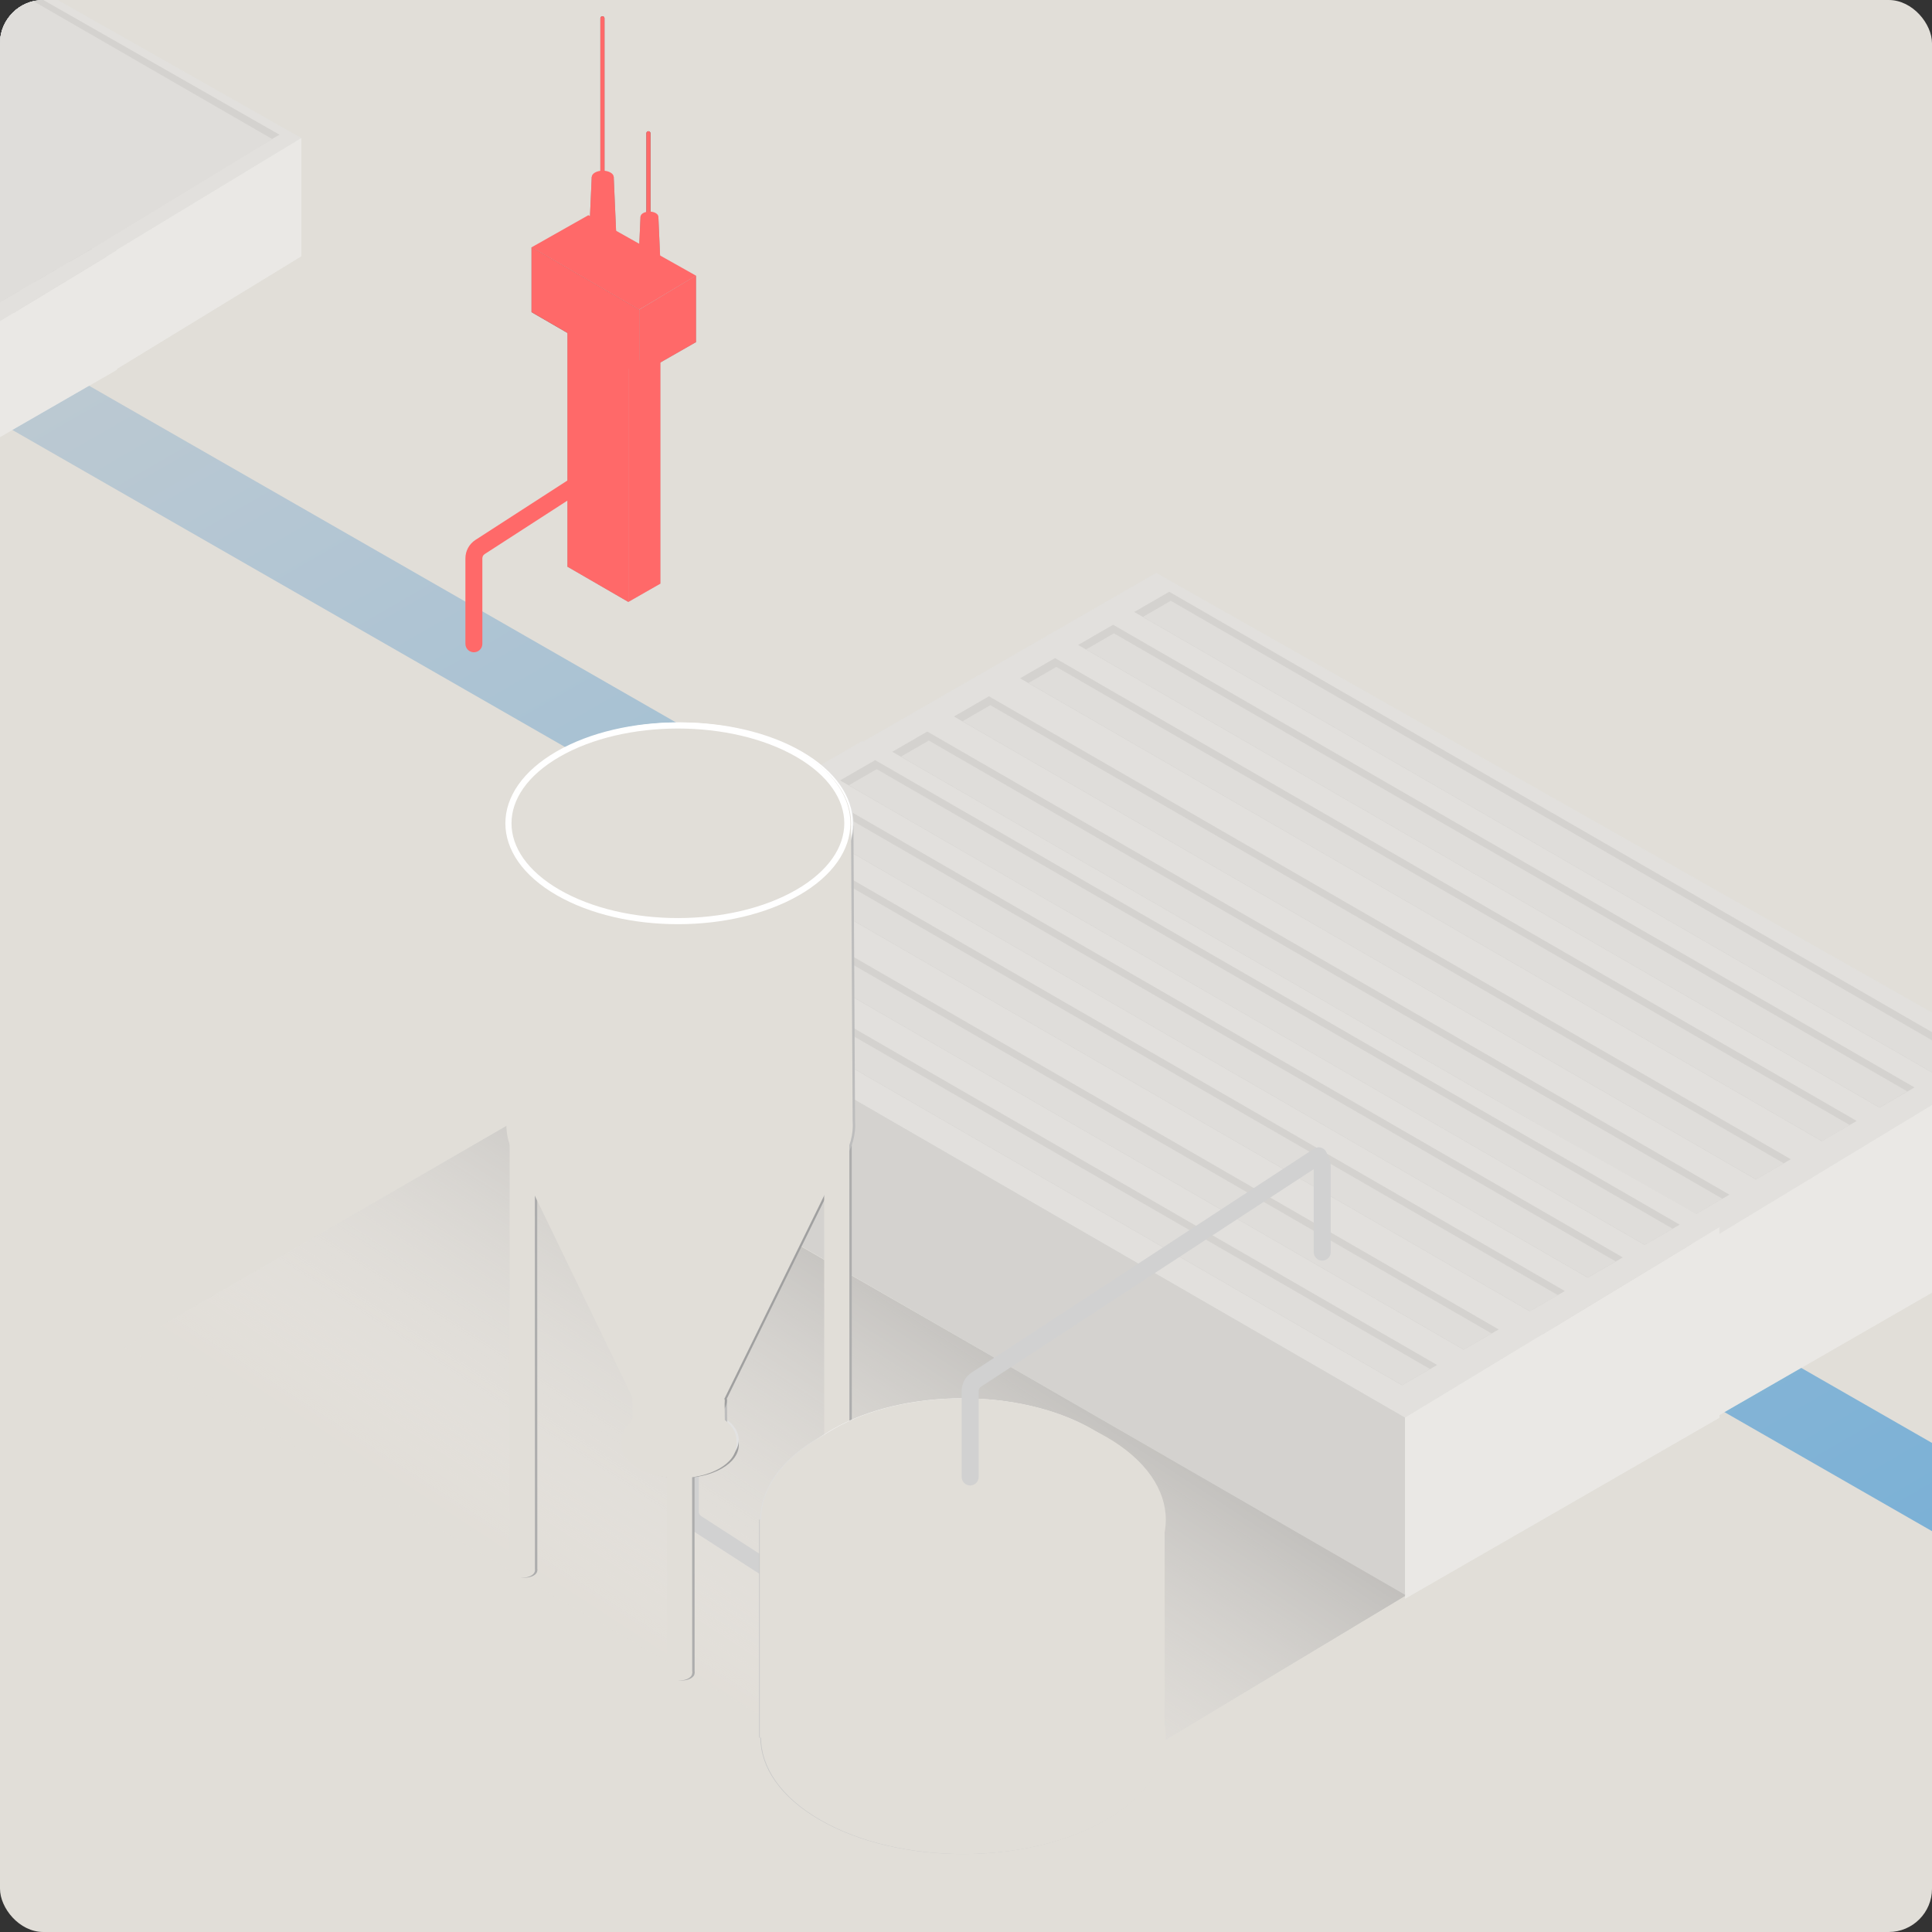 <?xml version="1.0" encoding="UTF-8"?> <svg xmlns="http://www.w3.org/2000/svg" width="357" height="357" viewBox="0 0 357 357" fill="none"><rect x="0" y="0" width="357" height="357" fill="#333333" stroke="none"/><g clip-path="url(#clip0_5652_35082)"><rect width="357" height="357" rx="8" fill="#E1DED8"></rect><path fill-rule="evenodd" clip-rule="evenodd" d="M759.308 513.715L-213 -44.047L-198.835 -52.224L773.472 505.538L759.308 513.715Z" fill="url(#paint0_linear_5652_35082)"></path><path d="M155.746 139.222L213.648 105.885L371.562 195.369L313.66 230.461L155.746 139.222Z" fill="#E2E2E2"></path><path d="M155.745 139.222L313.659 230.461V263.09L155.745 171.851V139.222Z" fill="#C7C7C7"></path><path d="M313.659 263.797L371.561 230.46V195.368L313.659 230.46V263.797Z" fill="#F2F2F2"></path><rect width="7.468" height="171.15" transform="matrix(0.866 -0.5 0.866 0.5 164.88 138.913)" fill="#C7C7C7"></rect><rect width="7.468" height="171.089" transform="matrix(0.866 -0.5 0.866 0.5 176.274 132.396)" fill="#C7C7C7"></rect><rect width="7.468" height="171.049" transform="matrix(0.866 -0.5 0.866 0.5 188.49 125.34)" fill="#C7C7C7"></rect><rect width="7.468" height="170.995" transform="matrix(0.866 -0.5 0.866 0.5 199.218 119.178)" fill="#C7C7C7"></rect><rect width="7.468" height="171.116" transform="matrix(0.866 -0.5 0.866 0.5 209.588 113.081)" fill="#C7C7C7"></rect><rect width="5.934" height="169.326" transform="matrix(0.866 -0.5 0.866 0.5 166.488 139.807)" fill="#DCDCDC"></rect><rect width="5.934" height="169.298" transform="matrix(0.866 -0.5 0.866 0.5 177.855 133.272)" fill="#DCDCDC"></rect><rect width="5.934" height="169.314" transform="matrix(0.866 -0.5 0.866 0.5 190.05 126.204)" fill="#DCDCDC"></rect><rect width="5.934" height="169.299" transform="matrix(0.866 -0.5 0.866 0.5 200.696 119.996)" fill="#DCDCDC"></rect><rect width="5.934" height="169.284" transform="matrix(0.866 -0.5 0.866 0.5 211.204 113.981)" fill="#DCDCDC"></rect><path d="M23 248.934L101.36 203.557L259.967 294.684L182.471 341.281L23 248.934Z" fill="url(#paint1_linear_5652_35082)"></path><path d="M101.208 170.429L159.296 136.984L317.719 226.757L259.631 261.962L101.208 170.429Z" fill="#E2E2E2"></path><path d="M101.208 170.429L259.631 261.962V294.696L101.208 203.163V170.429Z" fill="#C7C7C7"></path><path d="M259.631 295.406L317.719 261.961V226.756L259.631 261.961V295.406Z" fill="#F2F2F2"></path><rect width="7.492" height="171.702" transform="matrix(0.866 -0.5 0.866 0.5 110.372 170.12)" fill="#C7C7C7"></rect><rect width="7.492" height="171.64" transform="matrix(0.866 -0.5 0.866 0.5 121.803 163.58)" fill="#C7C7C7"></rect><rect width="7.492" height="171.6" transform="matrix(0.866 -0.5 0.866 0.5 134.059 156.503)" fill="#C7C7C7"></rect><rect width="7.492" height="171.546" transform="matrix(0.866 -0.5 0.866 0.5 144.82 150.32)" fill="#C7C7C7"></rect><rect width="7.492" height="171.668" transform="matrix(0.866 -0.5 0.866 0.5 155.224 144.205)" fill="#C7C7C7"></rect><rect width="5.954" height="169.872" transform="matrix(0.866 -0.5 0.866 0.5 111.985 171.016)" fill="#DCDCDC"></rect><rect width="5.954" height="169.843" transform="matrix(0.866 -0.5 0.866 0.5 123.39 164.461)" fill="#DCDCDC"></rect><rect width="5.954" height="169.859" transform="matrix(0.866 -0.5 0.866 0.5 135.622 157.369)" fill="#DCDCDC"></rect><rect width="5.954" height="169.845" transform="matrix(0.866 -0.5 0.866 0.5 146.304 151.142)" fill="#DCDCDC"></rect><rect width="5.954" height="169.829" transform="matrix(0.866 -0.5 0.866 0.5 156.844 145.107)" fill="#DCDCDC"></rect><g style="mix-blend-mode:color" opacity="0.5"><path d="M155.746 139.222L213.648 105.885L371.562 195.369L313.66 230.461L155.746 139.222Z" fill="#E1DED8"></path><path d="M155.745 139.222L313.659 230.461V263.09L155.745 171.851V139.222Z" fill="#E1DED8"></path><path d="M313.659 263.797L371.561 230.46V195.368L313.659 230.46V263.797Z" fill="#E1DED8"></path><rect width="7.468" height="171.15" transform="matrix(0.866 -0.5 0.866 0.5 164.88 138.913)" fill="#E1DED8"></rect><rect width="7.468" height="171.089" transform="matrix(0.866 -0.5 0.866 0.5 176.274 132.396)" fill="#E1DED8"></rect><rect width="7.468" height="171.049" transform="matrix(0.866 -0.5 0.866 0.5 188.49 125.34)" fill="#E1DED8"></rect><rect width="7.468" height="170.995" transform="matrix(0.866 -0.5 0.866 0.5 199.218 119.178)" fill="#E1DED8"></rect><rect width="7.468" height="171.116" transform="matrix(0.866 -0.5 0.866 0.5 209.588 113.081)" fill="#E1DED8"></rect><rect width="5.934" height="169.326" transform="matrix(0.866 -0.5 0.866 0.5 166.488 139.807)" fill="#E1DED8"></rect><rect width="5.934" height="169.298" transform="matrix(0.866 -0.5 0.866 0.5 177.855 133.272)" fill="#E1DED8"></rect><rect width="5.934" height="169.314" transform="matrix(0.866 -0.5 0.866 0.5 190.05 126.204)" fill="#E1DED8"></rect><rect width="5.934" height="169.299" transform="matrix(0.866 -0.5 0.866 0.5 200.696 119.996)" fill="#E1DED8"></rect><rect width="5.934" height="169.284" transform="matrix(0.866 -0.5 0.866 0.5 211.204 113.981)" fill="#E1DED8"></rect><path d="M23 248.934L101.36 203.557L259.967 294.684L182.471 341.281L23 248.934Z" fill="#E1DED8"></path><path d="M101.208 170.429L159.296 136.984L317.719 226.757L259.631 261.962L101.208 170.429Z" fill="#E1DED8"></path><path d="M101.208 170.429L259.631 261.962V294.696L101.208 203.163V170.429Z" fill="#E1DED8"></path><path d="M259.631 295.406L317.719 261.961V226.756L259.631 261.961V295.406Z" fill="#E1DED8"></path><rect width="7.492" height="171.702" transform="matrix(0.866 -0.5 0.866 0.5 110.372 170.12)" fill="#E1DED8"></rect><rect width="7.492" height="171.64" transform="matrix(0.866 -0.5 0.866 0.5 121.803 163.58)" fill="#E1DED8"></rect><rect width="7.492" height="171.6" transform="matrix(0.866 -0.5 0.866 0.5 134.059 156.503)" fill="#E1DED8"></rect><rect width="7.492" height="171.546" transform="matrix(0.866 -0.5 0.866 0.5 144.82 150.32)" fill="#E1DED8"></rect><rect width="7.492" height="171.668" transform="matrix(0.866 -0.5 0.866 0.5 155.224 144.205)" fill="#E1DED8"></rect><rect width="5.954" height="169.872" transform="matrix(0.866 -0.5 0.866 0.5 111.985 171.016)" fill="#E1DED8"></rect><rect width="5.954" height="169.843" transform="matrix(0.866 -0.5 0.866 0.5 123.39 164.461)" fill="#E1DED8"></rect><rect width="5.954" height="169.859" transform="matrix(0.866 -0.5 0.866 0.5 135.622 157.369)" fill="#E1DED8"></rect><rect width="5.954" height="169.845" transform="matrix(0.866 -0.5 0.866 0.5 146.304 151.142)" fill="#E1DED8"></rect><rect width="5.954" height="169.829" transform="matrix(0.866 -0.5 0.866 0.5 156.844 145.107)" fill="#E1DED8"></rect></g><path d="M104.854 61.35L116.108 67.865V111.229L104.854 104.714V61.35Z" fill="#A0A0A0"></path><path d="M116.108 111.229L122.031 107.844V64.264L116.108 67.817V111.229Z" fill="#C7C7C7"></path><path d="M98.222 45.704L108.725 39.766L128.611 50.944L118.103 57.219L98.222 45.704Z" fill="#D2D2D2"></path><path d="M98.222 45.704L118.132 57.231V69.207L98.222 57.68V45.704Z" fill="#616161"></path><path d="M118.132 69.207L128.611 63.219V50.943L118.132 57.231V69.207Z" fill="#9A9A9A"></path><circle cx="2.208" cy="2.208" r="2.208" transform="matrix(0.866 -0.5 0.866 0.5 107.541 47.704)" fill="#999999"></circle><path d="M109.341 32.711H113.406L114.061 47.704H108.67L109.341 32.711Z" fill="#999999"></path><circle cx="1.66" cy="1.66" r="1.66" transform="matrix(0.866 -0.5 0.866 0.5 108.5 32.712)" fill="#E2E2E2"></circle><line x1="111.319" y1="3.379" x2="111.319" y2="32.373" stroke="#606060" stroke-width="0.758" stroke-linecap="round"></line><circle cx="1.794" cy="1.794" r="1.794" transform="matrix(0.866 -0.5 0.866 0.5 116.892 52.227)" fill="#999999"></circle><path d="M118.355 40.05H121.656L122.188 52.227H117.81L118.355 40.05Z" fill="#999999"></path><circle cx="1.348" cy="1.348" r="1.348" transform="matrix(0.866 -0.5 0.866 0.5 117.671 40.051)" fill="#E2E2E2"></circle><line x1="119.82" y1="24.63" x2="119.82" y2="40.023" stroke="#606060" stroke-width="0.758" stroke-linecap="round"></line><rect width="3.937" height="3.06" transform="matrix(-3.77902e-05 1 -0.866 0.5 122.41 56.597)" fill="white"></rect><ellipse cx="0.694" cy="0.694" rx="0.694" ry="0.694" transform="matrix(0.259 0.966 -0.707 0.707 127.535 53.333)" fill="white"></ellipse><ellipse cx="0.694" cy="0.694" rx="0.694" ry="0.694" transform="matrix(0.259 0.966 -0.707 0.707 127.535 56.374)" fill="white"></ellipse><ellipse cx="0.694" cy="0.694" rx="0.694" ry="0.694" transform="matrix(0.259 0.966 -0.707 0.707 127.535 60.133)" fill="white"></ellipse><g style="mix-blend-mode:color"><path d="M104.854 61.35L116.108 67.865V111.229L104.854 104.714V61.35Z" fill="#FF6969"></path><path d="M116.108 111.229L122.031 107.844V64.264L116.108 67.817V111.229Z" fill="#FF6969"></path><path d="M98.222 45.704L108.725 39.766L128.611 50.944L118.103 57.219L98.222 45.704Z" fill="#FF6969"></path><path d="M98.222 45.704L118.132 57.231V69.207L98.222 57.68V45.704Z" fill="#FF6969"></path><path d="M118.132 69.207L128.611 63.219V50.943L118.132 57.231V69.207Z" fill="#FF6969"></path><circle cx="2.208" cy="2.208" r="2.208" transform="matrix(0.866 -0.5 0.866 0.5 107.541 47.704)" fill="#FF6969"></circle><path d="M109.341 32.711H113.406L114.061 47.704H108.67L109.341 32.711Z" fill="#FF6969"></path><circle cx="1.66" cy="1.66" r="1.66" transform="matrix(0.866 -0.5 0.866 0.5 108.5 32.712)" fill="#FF6969"></circle><line x1="111.319" y1="3.379" x2="111.319" y2="32.373" stroke="#FF6969" stroke-width="0.758" stroke-linecap="round"></line><circle cx="1.794" cy="1.794" r="1.794" transform="matrix(0.866 -0.5 0.866 0.5 116.892 52.227)" fill="#FF6969"></circle><path d="M118.355 40.05H121.656L122.188 52.227H117.81L118.355 40.05Z" fill="#FF6969"></path><circle cx="1.348" cy="1.348" r="1.348" transform="matrix(0.866 -0.5 0.866 0.5 117.671 40.051)" fill="#FF6969"></circle><line x1="119.82" y1="24.63" x2="119.82" y2="40.023" stroke="#FF6969" stroke-width="0.758" stroke-linecap="round"></line><rect width="3.937" height="3.06" transform="matrix(-3.77902e-05 1 -0.866 0.5 122.41 56.597)" fill="#FF6969"></rect><ellipse cx="0.694" cy="0.694" rx="0.694" ry="0.694" transform="matrix(0.259 0.966 -0.707 0.707 127.535 53.333)" fill="#FF6969"></ellipse><ellipse cx="0.694" cy="0.694" rx="0.694" ry="0.694" transform="matrix(0.259 0.966 -0.707 0.707 127.535 56.374)" fill="#FF6969"></ellipse><ellipse cx="0.694" cy="0.694" rx="0.694" ry="0.694" transform="matrix(0.259 0.966 -0.707 0.707 127.535 60.133)" fill="#FF6969"></ellipse></g><path fill-rule="evenodd" clip-rule="evenodd" d="M112.042 85.996C111.571 85.274 110.602 85.068 109.877 85.537L87.855 99.77C86.698 100.517 86 101.798 86 103.172V118.97C86 119.832 86.701 120.53 87.565 120.53C88.43 120.53 89.13 119.832 89.13 118.97V103.172C89.13 102.855 89.291 102.559 89.558 102.387L111.58 88.153C112.306 87.684 112.512 86.719 112.042 85.996Z" fill="#FF6969"></path><path fill-rule="evenodd" clip-rule="evenodd" d="M152.042 296.534C151.571 297.257 150.602 297.462 149.877 296.994L127.855 282.76C126.698 282.013 126 280.732 126 279.359L126 263.56C126 262.699 126.701 262 127.565 262C128.43 262 129.13 262.699 129.13 263.56L129.13 279.359C129.13 279.676 129.292 279.971 129.558 280.144L151.58 294.377C152.306 294.846 152.512 295.812 152.042 296.534Z" fill="#D1D1D1"></path><path d="M157.384 203.976L152.733 203.976L152.751 290.151L157.412 290.151L157.384 203.976Z" fill="#ADADAD"></path><ellipse cx="1.904" cy="1.904" rx="1.904" ry="1.904" transform="matrix(-0.866 0.5 0.866 0.5 155.06 201.961)" fill="#F2F2F2"></ellipse><ellipse cx="1.904" cy="1.904" rx="1.904" ry="1.904" transform="matrix(-0.866 0.5 0.866 0.5 155.082 288.281)" fill="#ADADAD"></ellipse><path d="M99.262 203.976L94.611 203.976L94.629 290.151L99.29 290.151L99.262 203.976Z" fill="#ADADAD"></path><ellipse cx="1.904" cy="1.904" rx="1.904" ry="1.904" transform="matrix(-0.866 0.5 0.866 0.5 96.936 201.962)" fill="#F2F2F2"></ellipse><ellipse cx="1.904" cy="1.904" rx="1.904" ry="1.904" transform="matrix(-0.866 0.5 0.866 0.5 96.96 288.281)" fill="#ADADAD"></ellipse><ellipse cx="8.662" cy="8.662" rx="8.662" ry="8.662" transform="matrix(-0.866 0.5 0.866 0.5 125.906 258.345)" fill="#A0A0A0"></ellipse><path d="M136.516 266.023H115.28V267.099H136.516L136.516 266.023Z" fill="#A0A0A0"></path><ellipse cx="8.662" cy="8.662" rx="8.662" ry="8.662" transform="matrix(-0.866 0.5 0.866 0.5 125.906 257.42)" fill="#E2E2E2"></ellipse><path d="M134.332 258.646H117.307L117.379 266.127L134.427 266.127L134.332 258.646Z" fill="#BDBDBD"></path><path d="M155.755 214.766H96.284L117.378 258.357H134.354L155.755 214.766Z" fill="#A0A0A0"></path><path d="M93.745 152.563L157.7 152.563L158 207.119C158.37 212.109 155.255 217.169 148.655 220.98C136.155 228.195 115.89 228.195 103.39 220.98C97.33 217.481 94.208 212.929 94.024 208.345H94.019L94.018 208.146C94.015 208.026 94.015 207.907 94.016 207.787L93.745 152.563Z" fill="#BDBDBD"></path><ellipse cx="6.953" cy="6.953" rx="6.953" ry="6.953" transform="matrix(-0.866 0.5 0.866 0.5 125.908 259.099)" fill="#BDBDBD"></ellipse><ellipse cx="6.953" cy="6.953" rx="6.953" ry="6.953" transform="matrix(-0.866 0.5 0.866 0.5 125.824 251.74)" fill="#A0A0A0"></ellipse><path d="M128.324 222.966L123.674 222.966L123.691 309.142L128.353 309.142L128.324 222.966Z" fill="#ADADAD"></path><ellipse cx="1.904" cy="1.904" rx="1.904" ry="1.904" transform="matrix(-0.866 0.5 0.866 0.5 125.999 220.952)" fill="#E2E2E2"></ellipse><ellipse cx="1.904" cy="1.904" rx="1.904" ry="1.904" transform="matrix(-0.866 0.5 0.866 0.5 126.022 307.271)" fill="#ADADAD"></ellipse><ellipse cx="26.133" cy="26.133" rx="26.133" ry="26.133" transform="matrix(-0.866 0.5 0.866 0.5 125.71 126)" fill="#E2E2E2"></ellipse><path d="M103.568 164.914C115.797 171.973 135.623 171.973 147.852 164.914C160.081 157.854 160.081 146.408 147.852 139.349C135.623 132.289 115.797 132.289 103.568 139.349C91.339 146.408 91.339 157.854 103.568 164.914Z" stroke="white" stroke-width="1.132"></path><g style="mix-blend-mode:color"><path d="M156.939 203.976L152.288 203.976L152.306 290.151L156.967 290.151L156.939 203.976Z" fill="#E1DED8"></path><ellipse cx="1.904" cy="1.904" rx="1.904" ry="1.904" transform="matrix(-0.866 0.5 0.866 0.5 154.614 201.961)" fill="#E1DED8"></ellipse><ellipse cx="1.904" cy="1.904" rx="1.904" ry="1.904" transform="matrix(-0.866 0.5 0.866 0.5 154.637 288.281)" fill="#E1DED8"></ellipse><path d="M98.817 203.976L94.166 203.976L94.184 290.151L98.845 290.151L98.817 203.976Z" fill="#E1DED8"></path><ellipse cx="1.904" cy="1.904" rx="1.904" ry="1.904" transform="matrix(-0.866 0.5 0.866 0.5 96.491 201.962)" fill="#E1DED8"></ellipse><ellipse cx="1.904" cy="1.904" rx="1.904" ry="1.904" transform="matrix(-0.866 0.5 0.866 0.5 96.515 288.282)" fill="#E1DED8"></ellipse><ellipse cx="8.662" cy="8.662" rx="8.662" ry="8.662" transform="matrix(-0.866 0.5 0.866 0.5 125.461 258.345)" fill="#E1DED8"></ellipse><path d="M136.07 266.023H114.835V267.099H136.07L136.07 266.023Z" fill="#E1DED8"></path><ellipse cx="8.662" cy="8.662" rx="8.662" ry="8.662" transform="matrix(-0.866 0.5 0.866 0.5 125.461 257.42)" fill="#E1DED8"></ellipse><path d="M133.887 258.646H116.861L116.933 266.127L133.981 266.127L133.887 258.646Z" fill="#E1DED8"></path><path d="M155.31 214.766H95.838L116.933 258.357H133.909L155.31 214.766Z" fill="#E1DED8"></path><path d="M93.3 152.563L157.254 152.563L157.555 207.119C157.925 212.109 154.809 217.169 148.209 220.98C135.71 228.195 115.444 228.195 102.945 220.98C96.885 217.481 93.763 212.929 93.579 208.345H93.574L93.573 208.146C93.57 208.026 93.569 207.907 93.571 207.787L93.3 152.563Z" fill="#E1DED8"></path><ellipse cx="6.953" cy="6.953" rx="6.953" ry="6.953" transform="matrix(-0.866 0.5 0.866 0.5 125.463 259.099)" fill="#E1DED8"></ellipse><ellipse cx="6.953" cy="6.953" rx="6.953" ry="6.953" transform="matrix(-0.866 0.5 0.866 0.5 125.379 251.74)" fill="#E1DED8"></ellipse><path d="M127.879 222.965L123.228 222.965L123.246 309.141L127.907 309.141L127.879 222.965Z" fill="#E1DED8"></path><ellipse cx="1.904" cy="1.904" rx="1.904" ry="1.904" transform="matrix(-0.866 0.5 0.866 0.5 125.554 220.951)" fill="#E1DED8"></ellipse><ellipse cx="1.904" cy="1.904" rx="1.904" ry="1.904" transform="matrix(-0.866 0.5 0.866 0.5 125.577 307.271)" fill="#E1DED8"></ellipse><ellipse cx="26.133" cy="26.133" rx="26.133" ry="26.133" transform="matrix(-0.866 0.5 0.866 0.5 125.265 126)" fill="#E1DED8"></ellipse><path d="M103.123 164.914C115.351 171.973 135.178 171.973 147.407 164.914C159.635 157.854 159.635 146.408 147.407 139.349C135.178 132.289 115.351 132.289 103.123 139.349C90.894 146.408 90.894 157.854 103.123 164.914Z" fill="#E1DED8" stroke="white" stroke-width="1.132"></path></g><circle cx="30.54" cy="30.54" r="30.54" transform="matrix(0.866 -0.5 0.866 0.5 125 321.004)" fill="#C7C7C7"></circle><path d="M140.27 280.817H215.085V321.085H140.27V280.817Z" fill="#C7C7C7"></path><circle cx="30.54" cy="30.54" r="30.54" transform="matrix(0.866 -0.5 0.866 0.5 125 280.815)" fill="#DFDFDF"></circle><ellipse cx="27.681" cy="27.738" rx="27.681" ry="27.738" transform="matrix(0.866 -0.5 0.866 0.5 129.853 277.95)" fill="#F5F5F5"></ellipse><g style="mix-blend-mode:color"><circle cx="30.54" cy="30.54" r="30.54" transform="matrix(0.866 -0.5 0.866 0.5 125.124 321.004)" fill="#E1DED8"></circle><path d="M140.394 280.817H215.209V321.085H140.394V280.817Z" fill="#E1DED8"></path><circle cx="30.54" cy="30.54" r="30.54" transform="matrix(0.866 -0.5 0.866 0.5 125.124 280.815)" fill="#E1DED8"></circle><ellipse cx="27.681" cy="27.738" rx="27.681" ry="27.738" transform="matrix(0.866 -0.5 0.866 0.5 129.977 277.95)" fill="#E1DED8"></ellipse></g><path fill-rule="evenodd" clip-rule="evenodd" d="M244.985 212.715C244.513 211.988 243.542 211.781 242.815 212.253L179.561 253.608C178.402 254.36 177.702 255.648 177.702 257.03V272.92C177.702 273.786 178.404 274.489 179.271 274.489C180.137 274.489 180.839 273.786 180.839 272.92V257.03C180.839 256.711 181.001 256.414 181.268 256.24L244.522 214.885C245.249 214.413 245.456 213.442 244.985 212.715Z" fill="#D1D1D1"></path><path fill-rule="evenodd" clip-rule="evenodd" d="M244.033 212.062C245.193 212.813 245.892 214.101 245.892 215.483V231.373C245.892 232.239 245.19 232.942 244.324 232.942C243.457 232.942 242.755 232.239 242.755 231.373V215.483C242.755 215.164 242.594 214.867 242.326 214.693L244.033 212.062Z" fill="#D1D1D1"></path><path d="M-42.264 -8.982L-27.056 -17.781L3.936 0.162L-11.133 8.99L-42.264 -8.982Z" fill="url(#paint2_linear_5652_35082)"></path><path d="M-27.057 -36.424L3.936 -18.481V0.161L-27.057 -17.782V-36.424Z" fill="#C7C7C7"></path><path d="M3.937 0.162L20.248 -9.159V-28.268L3.937 -18.48V0.162Z" fill="#F2F2F2"></path><path d="M-78.559 -9.4L-42.547 -30.135L55.669 25.521L19.657 47.346L-78.559 -9.4Z" fill="#E2E2E2"></path><path d="M-78.559 -9.4L19.657 47.346V67.64L-78.559 10.893V-9.4Z" fill="#C7C7C7"></path><path d="M21.083 68.477L55.669 47.346V25.52L19.656 47.346L21.083 68.477Z" fill="#F2F2F2"></path><rect width="4.645" height="106.448" transform="matrix(0.866 -0.5 0.866 0.5 -72.877 -9.592)" fill="#C7C7C7"></rect><rect width="4.645" height="106.41" transform="matrix(0.866 -0.5 0.866 0.5 -65.79 -13.645)" fill="#C7C7C7"></rect><rect width="4.645" height="106.385" transform="matrix(0.866 -0.5 0.866 0.5 -58.192 -18.034)" fill="#C7C7C7"></rect><rect width="4.645" height="106.351" transform="matrix(0.866 -0.5 0.866 0.5 -51.522 -21.866)" fill="#C7C7C7"></rect><rect width="3.691" height="105.313" transform="matrix(0.866 -0.5 0.866 0.5 -71.877 -9.036)" fill="#DCDCDC"></rect><rect width="3.691" height="105.296" transform="matrix(0.866 -0.5 0.866 0.5 -64.808 -13.1)" fill="#DCDCDC"></rect><rect width="3.691" height="105.306" transform="matrix(0.866 -0.5 0.866 0.5 -57.224 -17.496)" fill="#DCDCDC"></rect><rect width="3.691" height="105.297" transform="matrix(0.866 -0.5 0.866 0.5 -50.602 -21.357)" fill="#DCDCDC"></rect><rect width="3.691" height="105.287" transform="matrix(0.866 -0.5 0.866 0.5 -44.066 -25.098)" fill="#DCDCDC"></rect><path d="M-114.015 10.99L-77.632 -9.958L21.593 46.27L-14.79 68.32L-114.015 10.99Z" fill="#E2E2E2"></path><path d="M-14.791 89.267L21.591 68.32V46.27L-14.791 68.32V89.267Z" fill="#F2F2F2"></path><rect width="4.692" height="107.478" transform="matrix(0.866 -0.5 0.866 0.5 -93.44 2.268)" fill="#C7C7C7"></rect><rect width="4.692" height="107.445" transform="matrix(0.866 -0.5 0.866 0.5 -86.699 -1.604)" fill="#C7C7C7"></rect><rect width="4.692" height="107.521" transform="matrix(0.866 -0.5 0.866 0.5 -80.184 -5.435)" fill="#C7C7C7"></rect><rect width="3.729" height="106.388" transform="matrix(0.866 -0.5 0.866 0.5 -92.46 2.811)" fill="#DCDCDC"></rect><rect width="3.729" height="106.379" transform="matrix(0.866 -0.5 0.866 0.5 -85.77 -1.09)" fill="#DCDCDC"></rect><rect width="3.729" height="106.369" transform="matrix(0.866 -0.5 0.866 0.5 -79.17 -4.868)" fill="#DCDCDC"></rect><path d="M-108.193 10.782L-41.049 -27.98L51.648 24.888L-16.023 63.992L-108.193 10.782Z" fill="#C7C7C7"></path><path d="M-107.254 11.342L-40.87 -26.944L50.313 25.696L17.957 45.38L-15.213 64.657L-107.254 11.342Z" fill="#DCDCDC"></path><g style="mix-blend-mode:color" opacity="0.5"><path d="M-42.285 -8.982L-27.077 -17.781L3.915 0.162L-11.153 8.99L-42.285 -8.982Z" fill="#E1DED8"></path><path d="M-27.077 -36.424L3.915 -18.481V0.161L-27.077 -17.782V-36.424Z" fill="#E1DED8"></path><path d="M3.916 0.162L20.228 -9.159V-28.268L3.916 -18.48V0.162Z" fill="#E1DED8"></path><path d="M-78.559 -9.4L-42.547 -30.135L55.669 25.521L19.657 47.346L-78.559 -9.4Z" fill="#E1DED8"></path><path d="M-78.559 -9.4L19.657 47.346V67.64L-78.559 10.893V-9.4Z" fill="#E1DED8"></path><path d="M21.083 68.477L55.669 47.346V25.52L19.656 47.346L21.083 68.477Z" fill="#E1DED8"></path><rect width="4.645" height="106.448" transform="matrix(0.866 -0.5 0.866 0.5 -72.877 -9.592)" fill="#E1DED8"></rect><rect width="4.645" height="106.41" transform="matrix(0.866 -0.5 0.866 0.5 -65.79 -13.645)" fill="#E1DED8"></rect><rect width="4.645" height="106.385" transform="matrix(0.866 -0.5 0.866 0.5 -58.192 -18.034)" fill="#E1DED8"></rect><rect width="4.645" height="106.351" transform="matrix(0.866 -0.5 0.866 0.5 -51.522 -21.866)" fill="#E1DED8"></rect><rect width="3.691" height="105.313" transform="matrix(0.866 -0.5 0.866 0.5 -71.877 -9.036)" fill="#E1DED8"></rect><rect width="3.691" height="105.296" transform="matrix(0.866 -0.5 0.866 0.5 -64.808 -13.1)" fill="#E1DED8"></rect><rect width="3.691" height="105.306" transform="matrix(0.866 -0.5 0.866 0.5 -57.224 -17.496)" fill="#E1DED8"></rect><rect width="3.691" height="105.297" transform="matrix(0.866 -0.5 0.866 0.5 -50.602 -21.357)" fill="#E1DED8"></rect><rect width="3.691" height="105.287" transform="matrix(0.866 -0.5 0.866 0.5 -44.066 -25.098)" fill="#E1DED8"></rect><path d="M-114.015 10.99L-77.632 -9.958L21.593 46.27L-14.79 68.32L-114.015 10.99Z" fill="#E1DED8"></path><path d="M-14.791 89.267L21.591 68.32V46.27L-14.791 68.32V89.267Z" fill="#E1DED8"></path><rect width="4.692" height="107.478" transform="matrix(0.866 -0.5 0.866 0.5 -93.44 2.268)" fill="#E1DED8"></rect><rect width="4.692" height="107.445" transform="matrix(0.866 -0.5 0.866 0.5 -86.699 -1.604)" fill="#E1DED8"></rect><rect width="4.692" height="107.521" transform="matrix(0.866 -0.5 0.866 0.5 -80.184 -5.435)" fill="#E1DED8"></rect><rect width="3.729" height="106.388" transform="matrix(0.866 -0.5 0.866 0.5 -92.46 2.811)" fill="#E1DED8"></rect><rect width="3.729" height="106.379" transform="matrix(0.866 -0.5 0.866 0.5 -85.77 -1.09)" fill="#E1DED8"></rect><rect width="3.729" height="106.369" transform="matrix(0.866 -0.5 0.866 0.5 -79.17 -4.868)" fill="#E1DED8"></rect><path d="M-108.193 10.782L-41.049 -27.98L51.648 24.888L-16.023 63.992L-108.193 10.782Z" fill="#E1DED8"></path><path d="M-107.254 11.342L-40.87 -26.944L50.313 25.696L17.957 45.38L-15.213 64.657L-107.254 11.342Z" fill="#E1DED8"></path></g></g><defs><linearGradient id="paint0_linear_5652_35082" x1="-111.52" y1="3.607" x2="327.032" y2="763.268" gradientUnits="userSpaceOnUse"><stop stop-color="#D1D1D1"></stop><stop offset="1" stop-color="#3496DA"></stop></linearGradient><linearGradient id="paint1_linear_5652_35082" x1="185.804" y1="245.969" x2="139.071" y2="317.777" gradientUnits="userSpaceOnUse"><stop stop-color="#A1A1A1"></stop><stop offset="1" stop-color="white" stop-opacity="0"></stop></linearGradient><linearGradient id="paint2_linear_5652_35082" x1="-10.482" y1="-9.559" x2="-19.566" y2="4.441" gradientUnits="userSpaceOnUse"><stop stop-color="#A1A1A1"></stop><stop offset="1" stop-color="white" stop-opacity="0"></stop></linearGradient><clipPath id="clip0_5652_35082"><rect width="357" height="357" rx="8" fill="white"></rect></clipPath></defs></svg> 